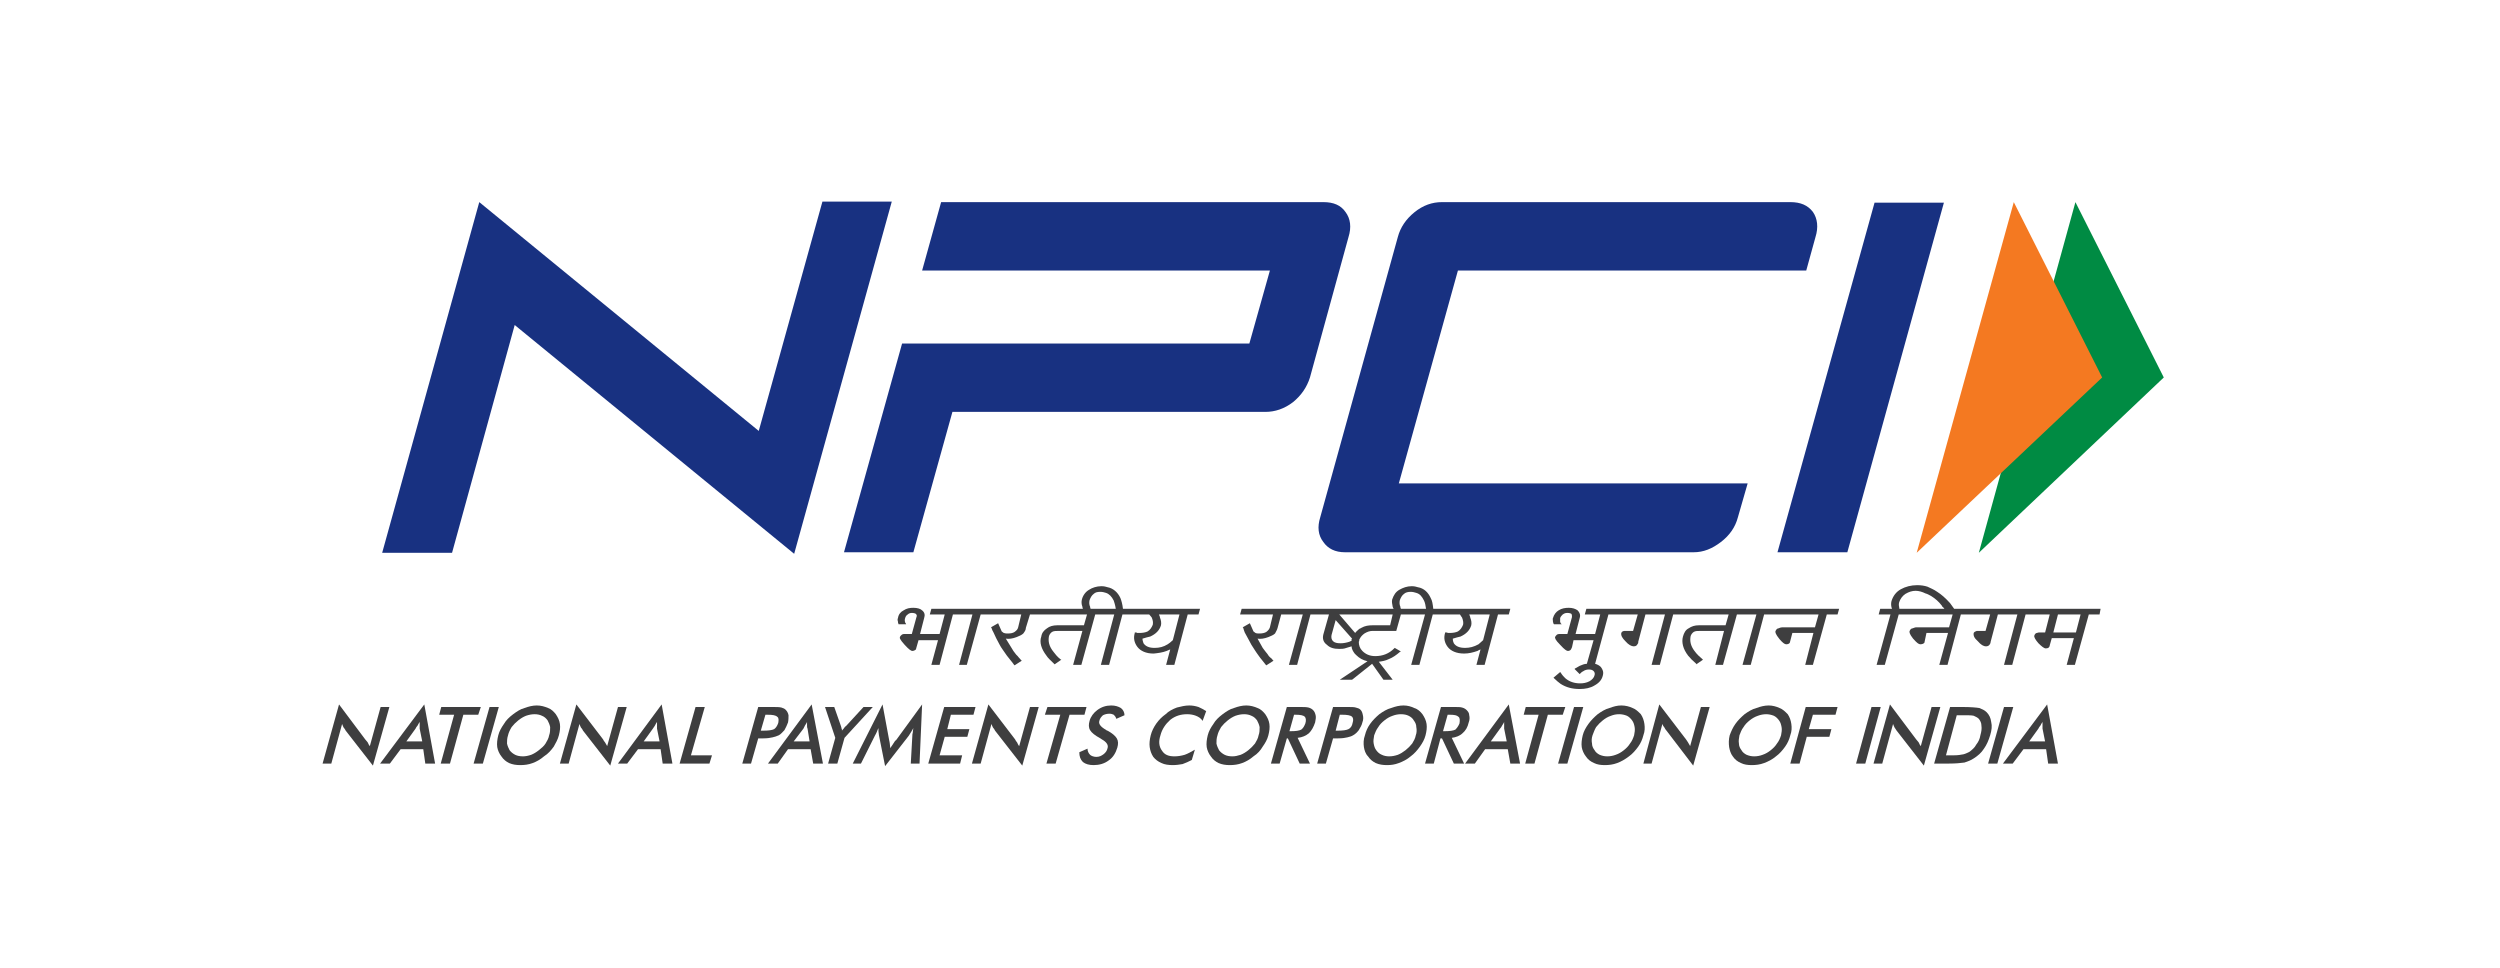 <svg width="124" height="48" viewBox="0 0 124 48" fill="none" xmlns="http://www.w3.org/2000/svg">
<path d="M86.2 25.657C86.073 26.142 85.793 26.551 85.359 26.882C84.927 27.214 84.492 27.392 84.009 27.392H66.707C66.224 27.392 65.866 27.214 65.637 26.882C65.382 26.551 65.332 26.142 65.484 25.657L69.331 11.761C69.459 11.275 69.74 10.868 70.147 10.536C70.58 10.18 71.04 10.025 71.523 10.025H88.799C89.31 10.025 89.666 10.18 89.92 10.511C90.149 10.843 90.2 11.275 90.047 11.761L89.59 13.418H72.313L69.382 23.975H86.684L86.2 25.657Z" fill="#183181"/>
<path d="M91.628 27.392H88.163L92.978 10.051H96.418L91.628 27.392Z" fill="#183181"/>
<path d="M44.232 10H40.792L37.634 21.374L23.772 10.025L18.956 27.418H22.422L25.529 16.121L39.391 27.469L44.232 10Z" fill="#183181"/>
<path d="M66.733 10.511C66.504 10.18 66.146 10.025 65.637 10.025H46.68L45.737 13.418H62.987L61.968 17.039H44.743L41.862 27.392H45.303L47.24 20.43H62.758C63.242 20.43 63.7 20.277 64.134 19.946C64.541 19.614 64.821 19.207 64.974 18.722L66.885 11.761C67.038 11.275 66.987 10.843 66.733 10.511Z" fill="#183181"/>
<path d="M102.941 10.025L107.324 18.722L98.15 27.418L102.941 10.025Z" fill="#008B43"/>
<path d="M99.884 10.025L104.267 18.722L95.068 27.418L99.884 10.025Z" fill="#F47921"/>
<path d="M94.507 29.458C94.685 29.355 94.838 29.304 95.017 29.304C95.17 29.304 95.348 29.355 95.501 29.433C95.603 29.458 95.679 29.509 95.781 29.56C95.984 29.687 96.164 29.84 96.317 30.043L96.342 30.094C96.393 30.121 96.418 30.172 96.444 30.198H94.227C94.201 30.198 94.201 30.172 94.201 30.147V30.121C94.176 30.043 94.176 29.942 94.201 29.865C94.252 29.713 94.354 29.56 94.507 29.458ZM103.197 30.478L102.966 31.37H101.845L102.075 30.478H103.197ZM96.927 30.198C96.876 30.121 96.8 30.018 96.724 29.916C96.495 29.662 96.291 29.484 96.086 29.355C95.908 29.228 95.755 29.177 95.603 29.1C95.45 29.049 95.272 29.024 95.094 29.024C94.787 29.024 94.507 29.1 94.278 29.228C94.049 29.355 93.896 29.56 93.818 29.814C93.793 29.916 93.793 30.018 93.818 30.121C93.818 30.147 93.844 30.172 93.844 30.198H93.258L93.182 30.478H93.767L93.08 32.976H93.487L94.176 30.478H96.851L96.673 31.115H95.043C94.99 31.115 94.939 31.141 94.863 31.166C94.787 31.166 94.736 31.242 94.71 31.319C94.71 31.37 94.71 31.446 94.889 31.677L94.914 31.702C95.068 31.88 95.17 31.957 95.246 31.957C95.374 31.957 95.424 31.906 95.45 31.88L95.552 31.395H96.622L96.189 32.976H96.597L97.258 30.478H98.712L98.483 31.293H98.125C98.1 31.293 98.074 31.293 98.049 31.293C97.972 31.319 97.921 31.344 97.896 31.395C97.871 31.523 97.921 31.651 98.1 31.804C98.252 31.982 98.379 32.058 98.508 32.058C98.585 32.058 98.661 32.033 98.712 31.931C98.712 31.906 98.737 31.88 98.737 31.829L99.094 30.478H100.062L99.399 32.976H99.808L100.469 30.478H101.667L101.438 31.37H101.158C101.132 31.37 101.081 31.37 101.031 31.395C100.98 31.395 100.929 31.446 100.903 31.523C100.878 31.599 100.954 31.728 101.107 31.906C101.26 32.058 101.387 32.16 101.463 32.16C101.565 32.16 101.616 32.135 101.641 32.084C101.667 32.058 101.667 32.033 101.667 32.008L101.768 31.651H102.864L102.508 32.976H102.915L103.604 30.478H104.138L104.189 30.198H96.927Z" fill="#3E3E3F"/>
<path d="M78.606 30.478H79.371L79.117 31.446H78.148L78.352 30.656C78.403 30.503 78.352 30.376 78.25 30.274C78.148 30.198 77.996 30.147 77.818 30.147C77.638 30.147 77.46 30.172 77.307 30.274C77.18 30.35 77.078 30.478 77.027 30.656C77.002 30.681 77.027 30.758 77.027 30.834V30.861C77.053 30.886 77.053 30.912 77.053 30.937L77.078 30.963H77.46L77.409 30.912C77.409 30.886 77.409 30.886 77.383 30.861C77.383 30.783 77.383 30.732 77.383 30.656C77.409 30.579 77.46 30.529 77.511 30.478C77.587 30.427 77.638 30.401 77.741 30.401C77.843 30.401 77.919 30.427 77.945 30.452C77.97 30.503 77.97 30.554 77.97 30.605L77.741 31.446H77.358C77.332 31.446 77.282 31.446 77.231 31.472C77.18 31.523 77.154 31.548 77.129 31.599C77.129 31.651 77.129 31.728 77.383 31.982C77.612 32.236 77.716 32.287 77.767 32.287C77.818 32.287 77.894 32.262 77.919 32.211C77.945 32.186 77.945 32.135 77.97 32.109L78.047 31.753H79.041L78.708 32.925C78.581 32.925 78.479 32.976 78.352 33.027C78.301 33.052 78.225 33.105 78.123 33.156L78.097 33.181L78.352 33.436L78.377 33.41C78.428 33.359 78.479 33.308 78.505 33.308C78.606 33.232 78.708 33.207 78.81 33.207C78.913 33.207 78.99 33.232 79.041 33.283C79.091 33.334 79.117 33.41 79.091 33.487C79.066 33.614 78.964 33.716 78.835 33.792C78.683 33.87 78.53 33.895 78.377 33.895C78.097 33.895 77.843 33.817 77.638 33.639C77.561 33.563 77.485 33.487 77.409 33.359L77.383 33.334L77.053 33.614L77.078 33.639C77.205 33.767 77.307 33.844 77.409 33.921C77.689 34.099 77.996 34.175 78.352 34.175C78.632 34.175 78.888 34.124 79.091 33.997C79.32 33.87 79.448 33.716 79.499 33.512C79.549 33.334 79.499 33.207 79.397 33.078C79.32 33.002 79.219 32.951 79.117 32.925L79.778 30.478H81.232L81.001 31.293H80.645H80.62C80.594 31.293 80.594 31.293 80.594 31.293C80.518 31.293 80.442 31.319 80.416 31.395C80.391 31.523 80.467 31.651 80.62 31.804C80.772 31.982 80.925 32.058 81.027 32.058C81.129 32.058 81.181 32.033 81.232 31.931C81.258 31.906 81.258 31.88 81.258 31.829L81.614 30.478H82.582L81.919 32.976H82.328L82.99 30.478H85.741L85.588 31.014H84.263C84.06 31.014 83.907 31.064 83.754 31.166C83.602 31.243 83.525 31.395 83.475 31.573C83.397 31.855 83.475 32.186 83.729 32.518C83.831 32.645 83.958 32.773 84.136 32.925V32.951L84.467 32.722L84.442 32.696C84.289 32.569 84.162 32.442 84.085 32.338C83.856 32.058 83.805 31.804 83.856 31.548C83.882 31.472 83.933 31.395 84.009 31.344C84.085 31.293 84.213 31.293 84.365 31.293H85.512L85.079 32.976H85.461L86.15 30.478H87.118L86.429 32.976H86.837L87.5 30.478H90.2L90.022 31.115H88.392C88.341 31.115 88.265 31.141 88.214 31.166C88.138 31.166 88.087 31.243 88.059 31.319C88.059 31.37 88.059 31.446 88.265 31.702C88.417 31.88 88.519 31.957 88.596 31.957C88.672 31.957 88.748 31.931 88.774 31.88L88.901 31.395H89.946L89.539 32.976H89.92L90.609 30.478H91.143L91.22 30.198H78.683L78.606 30.478Z" fill="#3E3E3F"/>
<path d="M69.077 30.477L68.95 31.014H68.083C67.879 31.014 67.701 31.039 67.523 31.141C67.498 31.166 67.472 31.166 67.421 31.192C67.345 31.268 67.267 31.319 67.216 31.395L66.427 30.477H69.077ZM67.063 31.677L67.038 31.702C67.038 31.728 67.038 31.753 67.038 31.779C67.013 31.804 66.962 31.804 66.936 31.829C66.784 31.88 66.631 31.906 66.504 31.906H66.478C66.326 31.906 66.198 31.88 66.12 31.804C66.044 31.728 66.019 31.626 66.044 31.497L66.249 30.757L67.063 31.677ZM69.637 29.458C69.715 29.382 69.842 29.355 69.969 29.355C70.071 29.355 70.173 29.382 70.249 29.407C70.427 29.458 70.529 29.585 70.631 29.789C70.681 29.891 70.707 30.018 70.732 30.198H69.484C69.484 30.172 69.459 30.147 69.459 30.121V30.094C69.408 29.992 69.408 29.865 69.433 29.764C69.484 29.636 69.535 29.534 69.637 29.458ZM72.924 30.63C72.924 30.579 72.898 30.554 72.873 30.477H73.892L73.562 31.753C73.46 31.855 73.384 31.906 73.333 31.957C73.102 32.084 72.898 32.135 72.669 32.135C72.39 32.135 72.212 32.058 72.11 31.906C72.084 31.855 72.059 31.779 72.059 31.677C72.212 31.626 72.339 31.599 72.441 31.573C72.72 31.446 72.898 31.268 72.975 31.014C73 30.886 72.975 30.757 72.924 30.63ZM70.963 29.662C70.836 29.382 70.631 29.177 70.325 29.126C70.249 29.1 70.147 29.075 70.02 29.075C69.791 29.075 69.586 29.151 69.408 29.253C69.23 29.355 69.128 29.509 69.051 29.738C69.026 29.84 69.051 29.967 69.077 30.094C69.102 30.147 69.102 30.172 69.128 30.198H61.586L61.508 30.477H63.14L62.987 31.115C62.962 31.192 62.911 31.268 62.809 31.344C62.731 31.395 62.604 31.421 62.477 31.421C62.401 31.421 62.324 31.421 62.273 31.395C62.197 31.344 62.172 31.319 62.172 31.319L61.993 30.912L61.637 31.115L61.663 31.141C61.688 31.217 61.714 31.319 61.739 31.37C61.841 31.548 61.943 31.753 62.07 31.982C62.172 32.135 62.273 32.313 62.426 32.518C62.528 32.671 62.655 32.798 62.784 32.976L62.809 33.001L63.166 32.772L63.14 32.747C63.089 32.696 63.064 32.645 63.013 32.62C62.987 32.594 62.962 32.569 62.936 32.543C62.886 32.467 62.835 32.391 62.784 32.338C62.731 32.262 62.68 32.211 62.63 32.135L62.375 31.677C62.528 31.702 62.706 31.677 62.911 31.599C63.038 31.548 63.166 31.497 63.242 31.421C63.293 31.319 63.344 31.242 63.369 31.141L63.547 30.477H64.618L63.93 32.976H64.338L64.999 30.477H65.917L65.637 31.471C65.586 31.677 65.637 31.855 65.815 31.982C65.968 32.135 66.171 32.186 66.427 32.186C66.529 32.186 66.656 32.186 66.784 32.135C66.86 32.109 66.936 32.084 67.038 32.058C67.038 32.186 67.114 32.313 67.191 32.416C67.216 32.442 67.242 32.467 67.267 32.492C67.421 32.645 67.599 32.747 67.828 32.798L66.453 33.715H67.063L68.057 32.925L68.619 33.715H69.077L68.388 32.823C68.568 32.798 68.721 32.772 68.873 32.696C69.077 32.62 69.255 32.492 69.433 32.338L69.484 32.313L69.179 32.135L69.153 32.16C68.899 32.416 68.593 32.543 68.21 32.543C67.93 32.543 67.727 32.442 67.574 32.287C67.447 32.16 67.396 32.008 67.396 31.829C67.421 31.804 67.421 31.779 67.421 31.728C67.421 31.702 67.447 31.677 67.447 31.677C67.498 31.573 67.574 31.497 67.676 31.421C67.803 31.344 67.93 31.293 68.083 31.293H69.255L69.484 30.477H70.681L69.995 32.976H70.402L71.065 30.477H72.415C72.466 30.554 72.491 30.605 72.517 30.63C72.568 30.757 72.593 30.886 72.568 30.988C72.517 31.115 72.441 31.242 72.313 31.319C72.212 31.37 72.059 31.395 71.904 31.395C71.879 31.395 71.854 31.395 71.828 31.395C71.803 31.395 71.777 31.37 71.752 31.37C71.752 31.37 71.726 31.37 71.701 31.37H71.675V31.395C71.599 31.651 71.65 31.88 71.803 32.084C71.957 32.287 72.237 32.416 72.619 32.416C72.848 32.416 73.051 32.365 73.282 32.287C73.307 32.262 73.384 32.236 73.434 32.211L73.231 32.976H73.638L74.301 30.477H74.836L74.912 30.198H71.09C71.065 29.967 71.039 29.789 70.963 29.662Z" fill="#3E3E3F"/>
<path d="M54.247 29.458C54.323 29.382 54.425 29.355 54.578 29.355C54.681 29.355 54.783 29.382 54.859 29.407C55.012 29.458 55.139 29.585 55.241 29.789C55.266 29.865 55.317 30.018 55.343 30.198H54.094C54.094 30.172 54.069 30.147 54.069 30.094C54.018 29.992 54.018 29.865 54.043 29.764C54.094 29.636 54.145 29.534 54.247 29.458ZM57.534 30.63C57.534 30.579 57.508 30.554 57.483 30.477H58.502L58.172 31.753C58.068 31.855 57.992 31.906 57.916 31.957C57.712 32.084 57.508 32.135 57.279 32.135H57.254C57 32.135 56.82 32.058 56.718 31.906C56.693 31.829 56.667 31.753 56.667 31.677C56.82 31.626 56.947 31.599 57.05 31.573C57.33 31.446 57.508 31.268 57.585 31.014C57.61 30.886 57.585 30.757 57.534 30.63ZM55.572 29.662C55.444 29.382 55.215 29.177 54.935 29.126C54.859 29.1 54.757 29.075 54.628 29.075C54.399 29.075 54.17 29.151 54.018 29.253C53.84 29.355 53.712 29.534 53.661 29.738C53.636 29.84 53.636 29.967 53.687 30.094C53.687 30.147 53.712 30.172 53.712 30.198H46.195L46.118 30.477H46.858L46.603 31.446H45.635L45.838 30.656C45.889 30.503 45.864 30.376 45.737 30.274C45.66 30.198 45.508 30.147 45.303 30.147C45.124 30.147 44.972 30.172 44.819 30.274C44.666 30.35 44.565 30.477 44.539 30.656C44.514 30.706 44.514 30.757 44.539 30.834C44.539 30.861 44.539 30.912 44.565 30.937V30.963H44.946L44.921 30.912C44.895 30.886 44.895 30.886 44.895 30.861C44.87 30.808 44.87 30.732 44.895 30.656C44.921 30.579 44.946 30.528 45.023 30.477C45.074 30.427 45.15 30.401 45.226 30.401C45.328 30.401 45.404 30.427 45.43 30.452C45.482 30.503 45.482 30.554 45.457 30.605L45.226 31.446H44.87C44.819 31.446 44.794 31.446 44.743 31.471C44.692 31.522 44.641 31.548 44.641 31.599C44.615 31.626 44.615 31.702 44.87 31.982C45.099 32.236 45.201 32.287 45.252 32.287C45.303 32.287 45.379 32.262 45.43 32.211C45.43 32.186 45.457 32.135 45.457 32.109L45.559 31.753H46.526L46.195 32.976H46.603L47.265 30.477H48.233L47.57 32.976H47.954L48.641 30.477H50.654L50.501 31.115C50.476 31.217 50.425 31.268 50.323 31.344C50.247 31.395 50.145 31.421 49.991 31.421C49.914 31.421 49.864 31.421 49.787 31.395C49.711 31.344 49.685 31.319 49.685 31.319L49.507 30.912L49.151 31.115L49.177 31.141C49.202 31.217 49.227 31.293 49.278 31.37C49.355 31.548 49.456 31.753 49.584 31.982C49.66 32.135 49.787 32.287 49.94 32.518C50.069 32.696 50.196 32.823 50.298 32.976L50.323 33.001L50.679 32.772L50.629 32.721C50.552 32.645 50.501 32.569 50.476 32.543L50.4 32.467C50.298 32.338 50.221 32.236 50.171 32.135L49.889 31.677C50.042 31.702 50.221 31.677 50.425 31.599C50.552 31.548 50.679 31.497 50.756 31.421C50.832 31.319 50.883 31.242 50.883 31.141L51.087 30.477H53.916L53.763 31.014H52.438C52.233 31.014 52.055 31.064 51.928 31.166C51.775 31.268 51.673 31.395 51.648 31.573C51.546 31.855 51.648 32.186 51.903 32.518C51.979 32.645 52.132 32.772 52.284 32.925L52.31 32.951L52.642 32.721L52.591 32.696C52.438 32.569 52.335 32.442 52.259 32.338C52.03 32.058 51.979 31.804 52.03 31.548C52.055 31.471 52.106 31.395 52.182 31.344C52.259 31.293 52.388 31.293 52.54 31.293H53.687L53.227 32.976H53.636L54.323 30.477H55.266L54.603 32.976H55.012L55.673 30.477H57C57.076 30.554 57.101 30.605 57.127 30.63C57.178 30.757 57.203 30.861 57.178 30.988C57.127 31.115 57.05 31.242 56.922 31.319C56.82 31.37 56.667 31.395 56.515 31.395C56.489 31.395 56.464 31.395 56.413 31.395C56.413 31.395 56.387 31.395 56.362 31.37C56.362 31.37 56.336 31.37 56.311 31.37H56.285V31.395C56.209 31.651 56.26 31.88 56.413 32.084C56.566 32.287 56.845 32.416 57.203 32.416H57.229C57.458 32.391 57.661 32.365 57.865 32.287C57.916 32.262 57.992 32.236 58.043 32.211L57.839 32.976H58.248L58.91 30.477H59.446L59.522 30.198H55.699C55.673 29.967 55.622 29.789 55.572 29.662Z" fill="#3E3E3F"/>
<path d="M16 37.873L16.816 34.94L18.115 36.674C18.166 36.724 18.192 36.775 18.242 36.828C18.268 36.879 18.293 36.955 18.344 37.006L18.879 35.067H19.313L18.497 37.974L17.147 36.241C17.121 36.19 17.096 36.139 17.045 36.088C17.019 36.036 16.994 35.985 16.968 35.909L16.433 37.873H16Z" fill="#3E3E3F"/>
<path d="M20.154 36.775H20.943L20.816 36.139C20.816 36.088 20.816 36.036 20.816 35.985C20.816 35.934 20.816 35.883 20.816 35.807C20.765 35.883 20.739 35.934 20.714 35.985C20.663 36.036 20.637 36.088 20.612 36.139L20.154 36.775ZM21.095 37.873L20.994 37.159H19.872L19.338 37.873H18.853L21.045 34.94L21.581 37.873H21.095Z" fill="#3E3E3F"/>
<path d="M22.982 35.451L22.319 37.873H21.86L22.524 35.451H21.784L21.886 35.067H23.849L23.721 35.451H22.982Z" fill="#3E3E3F"/>
<path d="M23.491 37.873L24.281 35.067H24.741L23.95 37.873H23.491Z" fill="#3E3E3F"/>
<path d="M27.238 36.47C27.288 36.343 27.288 36.19 27.288 36.063C27.263 35.934 27.212 35.832 27.161 35.73C27.085 35.629 27.007 35.552 26.88 35.502C26.778 35.451 26.651 35.425 26.523 35.425C26.371 35.425 26.244 35.451 26.091 35.502C25.964 35.552 25.835 35.629 25.708 35.73C25.58 35.832 25.479 35.934 25.377 36.063C25.3 36.19 25.224 36.343 25.199 36.47C25.148 36.623 25.148 36.75 25.148 36.879C25.173 37.006 25.224 37.108 25.275 37.21C25.351 37.311 25.453 37.388 25.555 37.439C25.657 37.489 25.784 37.515 25.938 37.515C26.066 37.515 26.193 37.489 26.345 37.439C26.473 37.388 26.6 37.311 26.727 37.21C26.854 37.108 26.982 37.006 27.059 36.879C27.136 36.75 27.212 36.623 27.238 36.47ZM27.721 36.47C27.67 36.674 27.568 36.853 27.467 37.032C27.339 37.21 27.187 37.388 26.982 37.515C26.803 37.669 26.625 37.771 26.422 37.847C26.218 37.924 26.015 37.949 25.809 37.949C25.606 37.949 25.428 37.924 25.25 37.847C25.097 37.771 24.97 37.669 24.868 37.515C24.766 37.388 24.688 37.21 24.663 37.057C24.637 36.879 24.663 36.674 24.715 36.47C24.766 36.267 24.868 36.088 24.995 35.909C25.097 35.73 25.25 35.578 25.453 35.425C25.631 35.296 25.809 35.169 26.015 35.118C26.218 35.042 26.422 34.991 26.625 34.991C26.829 34.991 27.007 35.042 27.187 35.118C27.339 35.169 27.467 35.296 27.568 35.425C27.67 35.578 27.747 35.73 27.772 35.909C27.797 36.088 27.772 36.267 27.721 36.47Z" fill="#3E3E3F"/>
<path d="M27.772 37.873L28.588 34.94L29.913 36.674C29.938 36.724 29.963 36.775 30.014 36.828C30.04 36.879 30.091 36.955 30.116 37.006L30.652 35.067H31.085L30.269 37.974L28.919 36.241C28.893 36.19 28.868 36.139 28.817 36.088C28.791 36.036 28.766 35.985 28.741 35.909L28.206 37.873H27.772Z" fill="#3E3E3F"/>
<path d="M31.926 36.775H32.715L32.588 36.139C32.588 36.088 32.588 36.036 32.588 35.985C32.588 35.934 32.588 35.883 32.588 35.807C32.537 35.883 32.511 35.934 32.486 35.985C32.46 36.036 32.41 36.088 32.384 36.139L31.926 36.775ZM32.869 37.873L32.766 37.159H31.646L31.11 37.873H30.652L32.818 34.94L33.352 37.873H32.869Z" fill="#3E3E3F"/>
<path d="M33.709 37.873L34.499 35.067H34.957L34.27 37.464H35.315L35.188 37.873H33.709Z" fill="#3E3E3F"/>
<path d="M37.736 36.241H37.863C38.117 36.241 38.295 36.216 38.397 36.165C38.473 36.114 38.551 36.011 38.602 35.858C38.628 35.705 38.628 35.603 38.551 35.552C38.473 35.476 38.321 35.451 38.066 35.451H37.965L37.736 36.241ZM37.608 36.623L37.251 37.873H36.818L37.608 35.067H38.295C38.499 35.067 38.653 35.067 38.755 35.093C38.831 35.118 38.908 35.144 38.959 35.195C39.035 35.271 39.086 35.349 39.111 35.476C39.111 35.578 39.111 35.705 39.086 35.832C39.035 35.96 38.984 36.088 38.908 36.216C38.806 36.317 38.73 36.419 38.628 36.47C38.524 36.521 38.423 36.546 38.321 36.572C38.219 36.597 38.066 36.623 37.863 36.623H37.786H37.608Z" fill="#3E3E3F"/>
<path d="M39.366 36.775H40.156L40.054 36.139C40.029 36.088 40.029 36.036 40.029 35.985C40.029 35.934 40.029 35.883 40.029 35.807C40.003 35.883 39.953 35.934 39.927 35.985C39.902 36.036 39.876 36.088 39.851 36.139L39.366 36.775ZM40.334 37.873L40.207 37.159H39.086L38.577 37.873H38.092L40.258 34.94L40.818 37.873H40.334Z" fill="#3E3E3F"/>
<path d="M41.074 37.873L41.43 36.597L40.921 35.067H41.379L41.71 36.011C41.71 36.036 41.735 36.063 41.735 36.114C41.761 36.165 41.761 36.19 41.761 36.241C41.786 36.19 41.837 36.165 41.863 36.114C41.888 36.088 41.913 36.036 41.964 36.011L42.831 35.067H43.291L41.888 36.597L41.532 37.873H41.074Z" fill="#3E3E3F"/>
<path d="M45.252 36.495C45.252 36.47 45.252 36.394 45.277 36.317C45.277 36.216 45.302 36.165 45.302 36.114C45.277 36.165 45.226 36.241 45.201 36.292C45.15 36.368 45.124 36.419 45.073 36.495L43.901 38L43.596 36.47C43.596 36.394 43.571 36.343 43.571 36.267C43.571 36.216 43.571 36.165 43.571 36.114C43.545 36.165 43.52 36.216 43.494 36.292C43.469 36.343 43.443 36.419 43.392 36.495L42.704 37.873H42.297L43.774 34.94L44.105 36.724C44.105 36.75 44.13 36.802 44.13 36.853C44.13 36.93 44.156 37.006 44.156 37.108C44.207 37.032 44.283 36.93 44.361 36.802C44.386 36.75 44.412 36.724 44.437 36.724L45.737 34.94L45.609 37.873H45.175L45.252 36.495Z" fill="#3E3E3F"/>
<path d="M46.042 37.873L46.832 35.067H48.386L48.284 35.451H47.163L46.985 36.165H48.081L47.979 36.546H46.858L46.603 37.464H47.723L47.621 37.873H46.042Z" fill="#3E3E3F"/>
<path d="M48.208 37.873L49.024 34.94L50.349 36.674C50.374 36.724 50.4 36.775 50.45 36.828C50.476 36.879 50.501 36.955 50.552 37.006L51.087 35.067H51.521L50.705 37.974L49.355 36.241C49.329 36.19 49.304 36.139 49.253 36.088C49.227 36.036 49.202 35.985 49.176 35.909L48.641 37.873H48.208Z" fill="#3E3E3F"/>
<path d="M53.049 35.451L52.361 37.873H51.903L52.591 35.451H51.826L51.953 35.067H53.891L53.789 35.451H53.049Z" fill="#3E3E3F"/>
<path d="M53.534 37.311L53.941 37.133C53.941 37.261 53.992 37.362 54.069 37.439C54.119 37.489 54.247 37.542 54.374 37.542C54.527 37.542 54.628 37.489 54.732 37.413C54.834 37.337 54.91 37.235 54.935 37.108C54.986 36.955 54.884 36.803 54.654 36.674C54.628 36.648 54.603 36.648 54.578 36.623C54.298 36.47 54.145 36.343 54.069 36.216C53.992 36.088 53.992 35.934 54.043 35.756C54.094 35.552 54.247 35.349 54.425 35.22C54.628 35.067 54.859 34.991 55.113 34.991C55.317 34.991 55.47 35.042 55.597 35.118C55.699 35.195 55.775 35.323 55.775 35.476L55.368 35.654C55.342 35.552 55.291 35.502 55.241 35.451C55.19 35.425 55.113 35.4 55.037 35.4C54.91 35.4 54.808 35.425 54.706 35.476C54.628 35.552 54.552 35.629 54.527 35.756C54.476 35.909 54.603 36.063 54.884 36.216C54.884 36.241 54.91 36.241 54.935 36.241C55.164 36.368 55.317 36.495 55.393 36.623C55.47 36.75 55.47 36.904 55.419 37.082C55.342 37.337 55.215 37.567 54.986 37.72C54.783 37.873 54.527 37.949 54.247 37.949C54.018 37.949 53.84 37.898 53.712 37.796C53.585 37.669 53.534 37.515 53.534 37.311Z" fill="#3E3E3F"/>
<path d="M59.649 35.756C59.573 35.629 59.446 35.552 59.318 35.502C59.19 35.451 59.037 35.425 58.884 35.425C58.579 35.425 58.299 35.502 58.043 35.705C57.814 35.909 57.636 36.165 57.559 36.47C57.458 36.775 57.483 37.032 57.636 37.235C57.763 37.439 57.967 37.515 58.248 37.515C58.426 37.515 58.579 37.489 58.757 37.439C58.91 37.388 59.088 37.286 59.266 37.184L59.113 37.695C58.961 37.771 58.808 37.847 58.655 37.898C58.503 37.924 58.35 37.949 58.172 37.949C57.967 37.949 57.763 37.924 57.61 37.847C57.432 37.771 57.305 37.669 57.203 37.542C57.102 37.388 57.051 37.235 57.025 37.057C57 36.879 57.025 36.674 57.076 36.47C57.127 36.267 57.229 36.063 57.356 35.883C57.483 35.705 57.636 35.552 57.814 35.425C57.967 35.271 58.172 35.169 58.375 35.093C58.579 35.042 58.782 34.991 58.986 34.991C59.139 34.991 59.293 35.017 59.446 35.067C59.573 35.118 59.7 35.195 59.827 35.271L59.649 35.756Z" fill="#3E3E3F"/>
<path d="M62.426 36.47C62.477 36.343 62.477 36.19 62.477 36.063C62.451 35.934 62.401 35.832 62.35 35.73C62.273 35.629 62.197 35.552 62.07 35.502C61.968 35.451 61.841 35.425 61.714 35.425C61.559 35.425 61.432 35.451 61.279 35.502C61.152 35.552 61.025 35.629 60.898 35.73C60.77 35.832 60.669 35.934 60.567 36.063C60.49 36.19 60.413 36.343 60.387 36.47C60.336 36.623 60.336 36.75 60.336 36.879C60.362 37.006 60.413 37.108 60.465 37.21C60.541 37.311 60.643 37.388 60.745 37.439C60.847 37.489 60.974 37.515 61.127 37.515C61.254 37.515 61.381 37.489 61.534 37.439C61.663 37.388 61.79 37.311 61.917 37.21C62.044 37.108 62.146 37.006 62.248 36.879C62.324 36.75 62.401 36.623 62.426 36.47ZM62.911 36.47C62.86 36.674 62.758 36.853 62.63 37.032C62.528 37.21 62.375 37.388 62.172 37.515C61.993 37.669 61.815 37.771 61.612 37.847C61.407 37.924 61.203 37.949 60.999 37.949C60.796 37.949 60.618 37.924 60.44 37.847C60.285 37.771 60.158 37.669 60.056 37.515C59.955 37.388 59.878 37.21 59.853 37.057C59.827 36.879 59.853 36.674 59.904 36.47C59.955 36.267 60.056 36.088 60.184 35.909C60.285 35.73 60.44 35.578 60.643 35.425C60.821 35.296 60.999 35.169 61.203 35.118C61.407 35.042 61.612 34.991 61.815 34.991C62.019 34.991 62.197 35.042 62.375 35.118C62.528 35.169 62.655 35.296 62.758 35.425C62.86 35.578 62.937 35.73 62.962 35.909C62.987 36.088 62.962 36.267 62.911 36.47Z" fill="#3E3E3F"/>
<path d="M63.956 36.267H64.032C64.287 36.267 64.439 36.241 64.541 36.19C64.643 36.114 64.694 36.011 64.745 35.883C64.796 35.731 64.77 35.603 64.719 35.552C64.643 35.476 64.49 35.451 64.261 35.451H64.185L63.956 36.267ZM63.827 36.623L63.471 37.873H63.038L63.827 35.067H64.465C64.643 35.067 64.796 35.067 64.897 35.093C64.999 35.118 65.077 35.169 65.128 35.22C65.204 35.296 65.23 35.374 65.255 35.476C65.281 35.578 65.255 35.705 65.23 35.832C65.153 36.063 65.052 36.241 64.923 36.368C64.77 36.495 64.592 36.572 64.363 36.597L64.974 37.873H64.465L63.878 36.623H63.827Z" fill="#3E3E3F"/>
<path d="M66.249 36.241H66.351C66.605 36.241 66.784 36.216 66.885 36.165C66.987 36.114 67.064 36.011 67.089 35.858C67.14 35.705 67.114 35.603 67.064 35.552C66.987 35.476 66.809 35.451 66.58 35.451H66.453L66.249 36.241ZM66.12 36.623L65.764 37.873H65.332L66.12 35.067H66.809C67.013 35.067 67.165 35.067 67.242 35.093C67.345 35.118 67.421 35.144 67.472 35.195C67.549 35.271 67.574 35.349 67.599 35.476C67.625 35.578 67.625 35.705 67.574 35.832C67.549 35.96 67.472 36.088 67.396 36.216C67.318 36.317 67.216 36.419 67.114 36.47C67.038 36.521 66.936 36.546 66.834 36.572C66.733 36.597 66.58 36.623 66.376 36.623H66.275H66.12Z" fill="#3E3E3F"/>
<path d="M70.223 36.47C70.274 36.343 70.274 36.19 70.249 36.063C70.249 35.934 70.198 35.832 70.122 35.73C70.071 35.629 69.969 35.552 69.867 35.502C69.765 35.451 69.637 35.425 69.484 35.425C69.357 35.425 69.204 35.451 69.077 35.502C68.924 35.552 68.797 35.629 68.67 35.73C68.542 35.832 68.439 35.934 68.363 36.063C68.261 36.19 68.21 36.343 68.159 36.47C68.134 36.623 68.108 36.75 68.134 36.879C68.159 37.006 68.185 37.108 68.261 37.21C68.337 37.311 68.414 37.388 68.542 37.439C68.644 37.489 68.771 37.515 68.899 37.515C69.051 37.515 69.179 37.489 69.331 37.439C69.459 37.388 69.586 37.311 69.715 37.21C69.842 37.108 69.944 37.006 70.045 36.879C70.122 36.75 70.198 36.623 70.223 36.47ZM70.707 36.47C70.656 36.674 70.554 36.853 70.427 37.032C70.3 37.21 70.147 37.388 69.969 37.515C69.791 37.669 69.586 37.771 69.382 37.847C69.179 37.924 69 37.949 68.797 37.949C68.593 37.949 68.414 37.924 68.236 37.847C68.083 37.771 67.956 37.669 67.854 37.515C67.727 37.388 67.676 37.21 67.65 37.057C67.625 36.879 67.625 36.674 67.701 36.47C67.752 36.267 67.828 36.088 67.956 35.909C68.083 35.73 68.236 35.578 68.414 35.425C68.593 35.296 68.797 35.169 69 35.118C69.204 35.042 69.408 34.991 69.611 34.991C69.816 34.991 69.994 35.042 70.147 35.118C70.325 35.169 70.453 35.296 70.554 35.425C70.656 35.578 70.732 35.73 70.758 35.909C70.783 36.088 70.758 36.267 70.707 36.47Z" fill="#3E3E3F"/>
<path d="M71.574 36.267H71.676C71.905 36.267 72.084 36.241 72.186 36.19C72.263 36.114 72.339 36.011 72.39 35.883C72.415 35.731 72.415 35.603 72.339 35.552C72.263 35.476 72.135 35.451 71.905 35.451H71.803L71.574 36.267ZM71.447 36.623L71.116 37.873H70.682L71.472 35.067H72.11C72.288 35.067 72.441 35.067 72.517 35.093C72.619 35.118 72.695 35.169 72.746 35.22C72.822 35.296 72.873 35.374 72.873 35.476C72.899 35.578 72.899 35.705 72.848 35.832C72.797 36.063 72.695 36.241 72.542 36.368C72.415 36.495 72.212 36.572 72.008 36.597L72.619 37.873H72.11L71.523 36.623H71.447Z" fill="#3E3E3F"/>
<path d="M73.943 36.775H74.734L74.606 36.139C74.606 36.088 74.606 36.036 74.606 35.985C74.606 35.934 74.606 35.883 74.606 35.807C74.581 35.883 74.53 35.934 74.505 35.985C74.479 36.036 74.454 36.088 74.403 36.139L73.943 36.775ZM74.912 37.873L74.785 37.159H73.663L73.154 37.873H72.669L74.835 34.94L75.395 37.873H74.912Z" fill="#3E3E3F"/>
<path d="M76.773 35.451L76.11 37.873H75.651L76.315 35.451H75.575L75.677 35.067H77.639L77.512 35.451H76.773Z" fill="#3E3E3F"/>
<path d="M77.281 37.873L78.072 35.067H78.53L77.741 37.873H77.281Z" fill="#3E3E3F"/>
<path d="M81.052 36.47C81.078 36.343 81.103 36.19 81.078 36.063C81.052 35.934 81.027 35.832 80.951 35.73C80.874 35.629 80.798 35.552 80.696 35.502C80.569 35.451 80.442 35.425 80.314 35.425C80.162 35.425 80.034 35.451 79.906 35.502C79.753 35.552 79.626 35.629 79.499 35.73C79.371 35.832 79.269 35.934 79.168 36.063C79.091 36.19 79.04 36.343 78.99 36.47C78.939 36.623 78.939 36.75 78.964 36.879C78.964 37.006 79.015 37.108 79.091 37.21C79.142 37.311 79.244 37.388 79.346 37.439C79.473 37.489 79.575 37.515 79.728 37.515C79.855 37.515 80.007 37.489 80.136 37.439C80.289 37.388 80.416 37.311 80.543 37.21C80.671 37.108 80.772 37.006 80.849 36.879C80.951 36.75 81.001 36.623 81.052 36.47ZM81.512 36.47C81.461 36.674 81.385 36.853 81.257 37.032C81.129 37.21 80.976 37.388 80.798 37.515C80.594 37.669 80.416 37.771 80.213 37.847C80.007 37.924 79.804 37.949 79.6 37.949C79.397 37.949 79.219 37.924 79.066 37.847C78.888 37.771 78.759 37.669 78.657 37.515C78.555 37.388 78.479 37.21 78.454 37.057C78.428 36.879 78.454 36.674 78.504 36.47C78.555 36.267 78.657 36.088 78.784 35.909C78.913 35.73 79.066 35.578 79.244 35.425C79.422 35.296 79.626 35.169 79.829 35.118C80.034 35.042 80.213 34.991 80.416 34.991C80.62 34.991 80.823 35.042 80.976 35.118C81.129 35.169 81.257 35.296 81.385 35.425C81.486 35.578 81.537 35.73 81.563 35.909C81.588 36.088 81.588 36.267 81.512 36.47Z" fill="#3E3E3F"/>
<path d="M81.512 37.873L82.301 34.94L83.627 36.674C83.653 36.724 83.704 36.775 83.729 36.828C83.754 36.879 83.805 36.955 83.831 37.006L84.365 35.067H84.799L83.983 37.974L82.659 36.241C82.608 36.19 82.582 36.139 82.557 36.088C82.506 36.036 82.481 35.985 82.455 35.909L81.919 37.873H81.512Z" fill="#3E3E3F"/>
<path d="M88.341 36.47C88.366 36.343 88.392 36.19 88.366 36.063C88.341 35.934 88.316 35.832 88.239 35.73C88.163 35.629 88.087 35.552 87.983 35.502C87.856 35.451 87.729 35.425 87.601 35.425C87.474 35.425 87.322 35.451 87.194 35.502C87.042 35.552 86.913 35.629 86.785 35.73C86.658 35.832 86.556 35.934 86.48 36.063C86.378 36.19 86.328 36.343 86.277 36.47C86.251 36.623 86.226 36.75 86.251 36.879C86.251 37.006 86.302 37.108 86.378 37.21C86.429 37.311 86.531 37.388 86.633 37.439C86.76 37.489 86.862 37.515 87.016 37.515C87.143 37.515 87.296 37.489 87.423 37.439C87.576 37.388 87.703 37.311 87.83 37.21C87.958 37.108 88.059 37.006 88.137 36.879C88.239 36.75 88.29 36.623 88.341 36.47ZM88.799 36.47C88.748 36.674 88.672 36.853 88.544 37.032C88.417 37.21 88.265 37.388 88.087 37.515C87.907 37.669 87.703 37.771 87.5 37.847C87.296 37.924 87.093 37.949 86.887 37.949C86.684 37.949 86.506 37.924 86.353 37.847C86.175 37.771 86.048 37.669 85.946 37.515C85.844 37.388 85.793 37.21 85.766 37.057C85.741 36.879 85.741 36.674 85.793 36.47C85.87 36.267 85.946 36.088 86.073 35.909C86.2 35.73 86.353 35.578 86.531 35.425C86.709 35.296 86.913 35.169 87.118 35.118C87.322 35.042 87.525 34.991 87.729 34.991C87.907 34.991 88.112 35.042 88.265 35.118C88.417 35.169 88.544 35.296 88.672 35.425C88.773 35.578 88.824 35.73 88.85 35.909C88.875 36.088 88.875 36.267 88.799 36.47Z" fill="#3E3E3F"/>
<path d="M88.799 37.873L89.564 35.067H91.143L91.041 35.451H89.92L89.717 36.165H90.838L90.736 36.546H89.615L89.259 37.873H88.799Z" fill="#3E3E3F"/>
<path d="M92.061 37.873L92.826 35.067H93.284L92.519 37.873H92.061Z" fill="#3E3E3F"/>
<path d="M92.927 37.873L93.742 34.94L95.043 36.674C95.094 36.724 95.119 36.775 95.17 36.828C95.195 36.879 95.221 36.955 95.272 37.006L95.806 35.067H96.24L95.424 37.974L94.074 36.241C94.049 36.19 93.998 36.139 93.972 36.088C93.947 36.036 93.921 35.985 93.896 35.909L93.36 37.873H92.927Z" fill="#3E3E3F"/>
<path d="M96.52 37.464H96.902C97.105 37.464 97.258 37.439 97.387 37.413C97.489 37.388 97.591 37.337 97.692 37.286C97.82 37.184 97.947 37.082 98.023 36.93C98.125 36.803 98.201 36.648 98.227 36.47C98.278 36.292 98.303 36.139 98.278 35.985C98.278 35.858 98.227 35.756 98.15 35.654C98.074 35.578 97.998 35.552 97.896 35.502C97.794 35.476 97.616 35.476 97.387 35.476H97.233H97.055L96.52 37.464ZM95.933 37.873L96.724 35.067H97.336C97.743 35.067 98.023 35.093 98.176 35.118C98.303 35.169 98.43 35.22 98.534 35.323C98.661 35.451 98.737 35.603 98.763 35.807C98.814 36.011 98.788 36.216 98.712 36.47C98.635 36.724 98.534 36.955 98.405 37.133C98.278 37.337 98.099 37.489 97.896 37.618C97.743 37.72 97.591 37.771 97.438 37.822C97.258 37.847 97.004 37.873 96.673 37.873H96.546H95.933Z" fill="#3E3E3F"/>
<path d="M98.61 37.873L99.399 35.067H99.858L99.068 37.873H98.61Z" fill="#3E3E3F"/>
<path d="M100.647 36.775H101.436L101.309 36.139C101.309 36.088 101.309 36.036 101.309 35.985C101.309 35.934 101.309 35.883 101.309 35.807C101.258 35.883 101.232 35.934 101.207 35.985C101.156 36.036 101.131 36.088 101.105 36.139L100.647 36.775ZM101.589 37.873L101.487 37.159H100.366L99.831 37.873H99.346L101.538 34.94L102.074 37.873H101.589Z" fill="#3E3E3F"/>
</svg>
